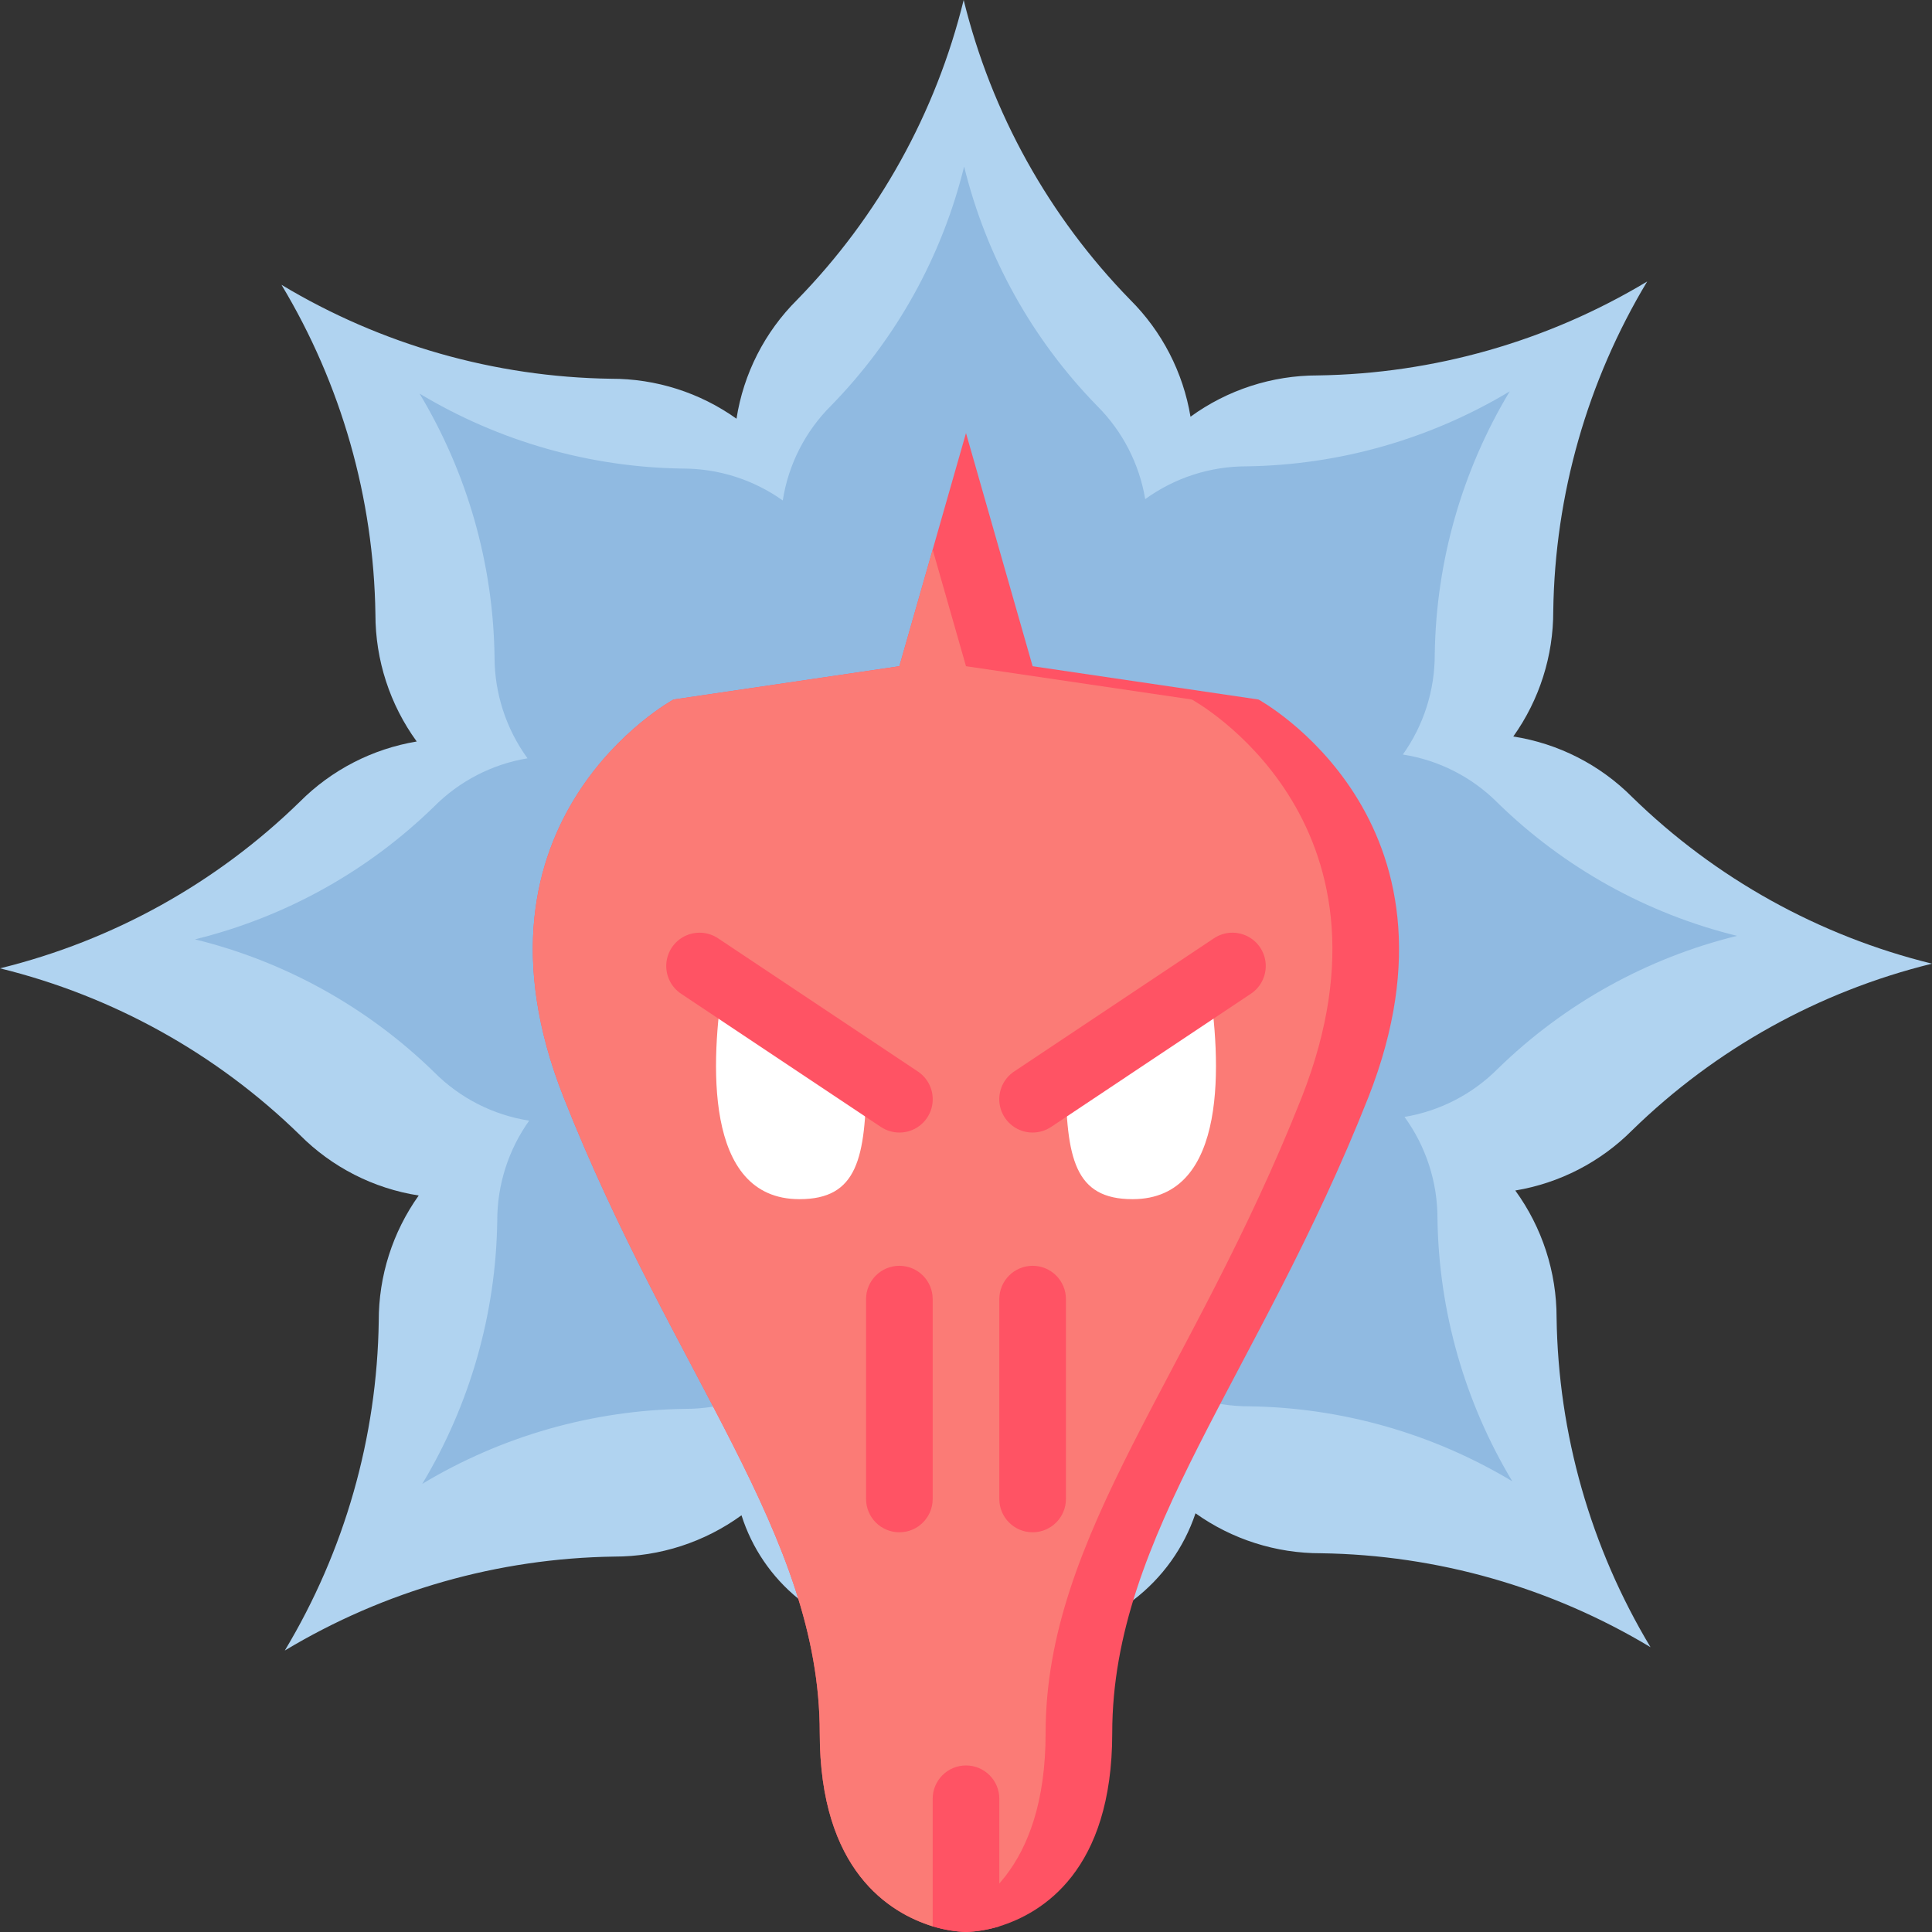 <!-- icon666.com - MILLIONS OF FREE VECTOR ICONS --><svg viewBox="0 0 512 512" xmlns="http://www.w3.org/2000/svg"><rect x="0" y="0" width="512" height="512" fill="#333333" stroke="none"/><path d="m211.598 423.723c-.051 0-.09-.039-.09-.086-7.043-5.742-12.258-13.41-15.004-22.07-9.801 7.125-21.609 10.957-33.723 10.945-30.789.441-60.914 9.027-87.305 24.895 15.867-26.391 24.453-56.516 24.895-87.305-.035-11.926 3.668-23.566 10.59-33.281-11.945-1.859-22.988-7.488-31.512-16.062-22.066-21.543-49.5-36.785-79.449-44.141 29.949-7.355 57.383-22.594 79.449-44.137 8.402-8.438 19.238-14.023 30.984-15.977-7.125-9.801-10.957-21.609-10.945-33.723-.441-30.789-9.027-60.914-24.895-87.305 26.391 15.867 56.516 24.453 87.305 24.895 11.926-.035 23.566 3.668 33.281 10.59 1.859-11.945 7.488-22.988 16.062-31.512 21.543-22.066 36.785-49.5 44.141-79.449 7.355 29.949 22.594 57.383 44.137 79.449 8.438 8.402 14.023 19.238 15.977 30.984 9.801-7.125 21.609-10.957 33.723-10.945 30.789-.441 60.914-9.027 87.305-24.895-15.867 26.391-24.453 56.516-24.895 87.305.035 11.926-3.668 23.566-10.59 33.281 11.945 1.859 22.988 7.488 31.512 16.062 22.066 21.543 49.5 36.785 79.449 44.141-29.949 7.355-57.383 22.594-79.449 44.137-8.402 8.438-19.238 14.023-30.984 15.977 7.125 9.801 10.957 21.609 10.945 33.723.441 30.789 9.027 60.914 24.895 87.305-26.391-15.867-56.516-24.453-87.305-24.895-11.926.035-23.566-3.668-33.281-10.59-3.051 9.117-8.773 17.113-16.418 22.949l-.086.09zm0 0" fill="#b0d3f0"></path><path d="m220.559 382.348c-.039 0-.07-.031-.07-.07-5.629-4.594-9.789-10.73-11.98-17.652-7.82 5.688-17.246 8.75-26.914 8.738-24.578.348-48.621 7.207-69.688 19.871 12.664-21.066 19.523-45.109 19.871-69.688-.027-9.52 2.93-18.809 8.457-26.559-9.539-1.488-18.352-5.984-25.156-12.828-17.613-17.191-39.508-29.355-63.41-35.223 23.902-5.871 45.797-18.035 63.41-35.23 6.699-6.73 15.344-11.188 24.715-12.746-5.688-7.82-8.746-17.246-8.738-26.918-.34-24.594-7.199-48.656-19.871-69.734 21.062 12.664 45.109 19.52 69.684 19.867 9.523-.023 18.816 2.934 26.57 8.457 1.484-9.535 5.977-18.344 12.82-25.148 17.191-17.594 29.359-39.465 35.246-63.348 5.871 23.906 18.039 45.805 35.234 63.418 6.727 6.703 11.188 15.348 12.754 24.719 7.828-5.668 17.25-8.711 26.914-8.688 24.578-.355 48.621-7.211 69.688-19.871-12.668 21.062-19.523 45.109-19.871 69.684.027 9.523-2.93 18.812-8.457 26.562 9.539 1.48 18.355 5.977 25.156 12.828 17.613 17.191 39.508 29.352 63.41 35.223-23.902 5.875-45.797 18.039-63.41 35.23-6.699 6.734-15.344 11.195-24.715 12.754 5.688 7.82 8.75 17.246 8.738 26.918.34 24.559 7.184 48.59 19.828 69.648-21.066-12.664-45.109-19.52-69.688-19.871-9.523.027-18.812-2.93-26.57-8.457-2.434 7.281-6.996 13.668-13.098 18.328l-.074.07zm0 0" fill="#90bae1"></path><path d="m362.637 290.781c-29.129 73.711-67.883 115.816-67.883 168.52 0 36.457-18.539 47.668-29.926 51.199-2.867.879-5.832 1.383-8.828 1.5-2.996-.117-5.961-.621-8.828-1.5-11.387-3.531-29.926-14.742-29.926-51.199 0-52.703-38.754-94.809-67.883-168.52-29.133-73.711 29.129-105.402 29.129-105.402l59.852-8.828 17.656-61.793 17.656 61.793 59.852 8.828s58.172 31.602 29.129 105.402zm0 0" fill="#ff5364"></path><path d="m344.98 290.781c-29.129 73.711-67.883 115.816-67.883 168.52 0 36.457-18.539 47.668-29.926 51.199-11.387-3.531-29.926-14.742-29.926-51.199 0-52.703-38.754-94.809-67.883-168.52-29.133-73.711 29.129-105.402 29.129-105.402l59.852-8.828 8.828-30.895 8.828 30.895 59.852 8.828s58.172 31.602 29.129 105.402zm0 0" fill="#fb7b76"></path><path d="m191.648 260.148c-3.18 20.391-5.477 57.645 20.215 57.645 15.359 0 17.566-10.77 17.742-32.309zm0 0" fill="#fff"></path><path d="m282.395 285.484c.176 21.539 2.383 32.309 17.742 32.309 25.691 0 23.395-37.254 20.215-57.645zm0 0" fill="#fff"></path><g fill="#ff5364"><path d="m238.344 406.07c-4.875 0-8.828-3.953-8.828-8.828v-52.965c0-4.875 3.953-8.828 8.828-8.828s8.828 3.953 8.828 8.828v52.965c0 4.875-3.953 8.828-8.828 8.828zm0 0"></path><path d="m273.656 406.07c-4.875 0-8.828-3.953-8.828-8.828v-52.965c0-4.875 3.953-8.828 8.828-8.828s8.828 3.953 8.828 8.828v52.965c0 4.875-3.953 8.828-8.828 8.828zm0 0"></path><path d="m264.828 476.691v33.809c-2.867.879-5.832 1.383-8.828 1.5-2.996-.117-5.961-.621-8.828-1.5v-33.809c0-4.879 3.953-8.828 8.828-8.828s8.828 3.949 8.828 8.828zm0 0"></path><path d="m238.344 300.137c-1.738 0-3.441-.516-4.891-1.48l-52.965-35.312c-2.625-1.75-4.113-4.766-3.91-7.914.203-3.148 2.07-5.949 4.898-7.344 2.828-1.398 6.188-1.18 8.812.57l52.965 35.309c3.238 2.16 4.68 6.184 3.551 9.91-1.133 3.723-4.566 6.27-8.461 6.262zm0 0"></path><path d="m273.656 300.137c-3.895.008-7.328-2.539-8.461-6.262-1.129-3.727.312-7.75 3.551-9.91l52.965-35.309c2.625-1.75 5.984-1.969 8.812-.57 2.828 1.395 4.695 4.195 4.898 7.344.203 3.148-1.285 6.164-3.91 7.914l-52.965 35.312c-1.449.965-3.152 1.48-4.891 1.48zm0 0"></path></g></svg>